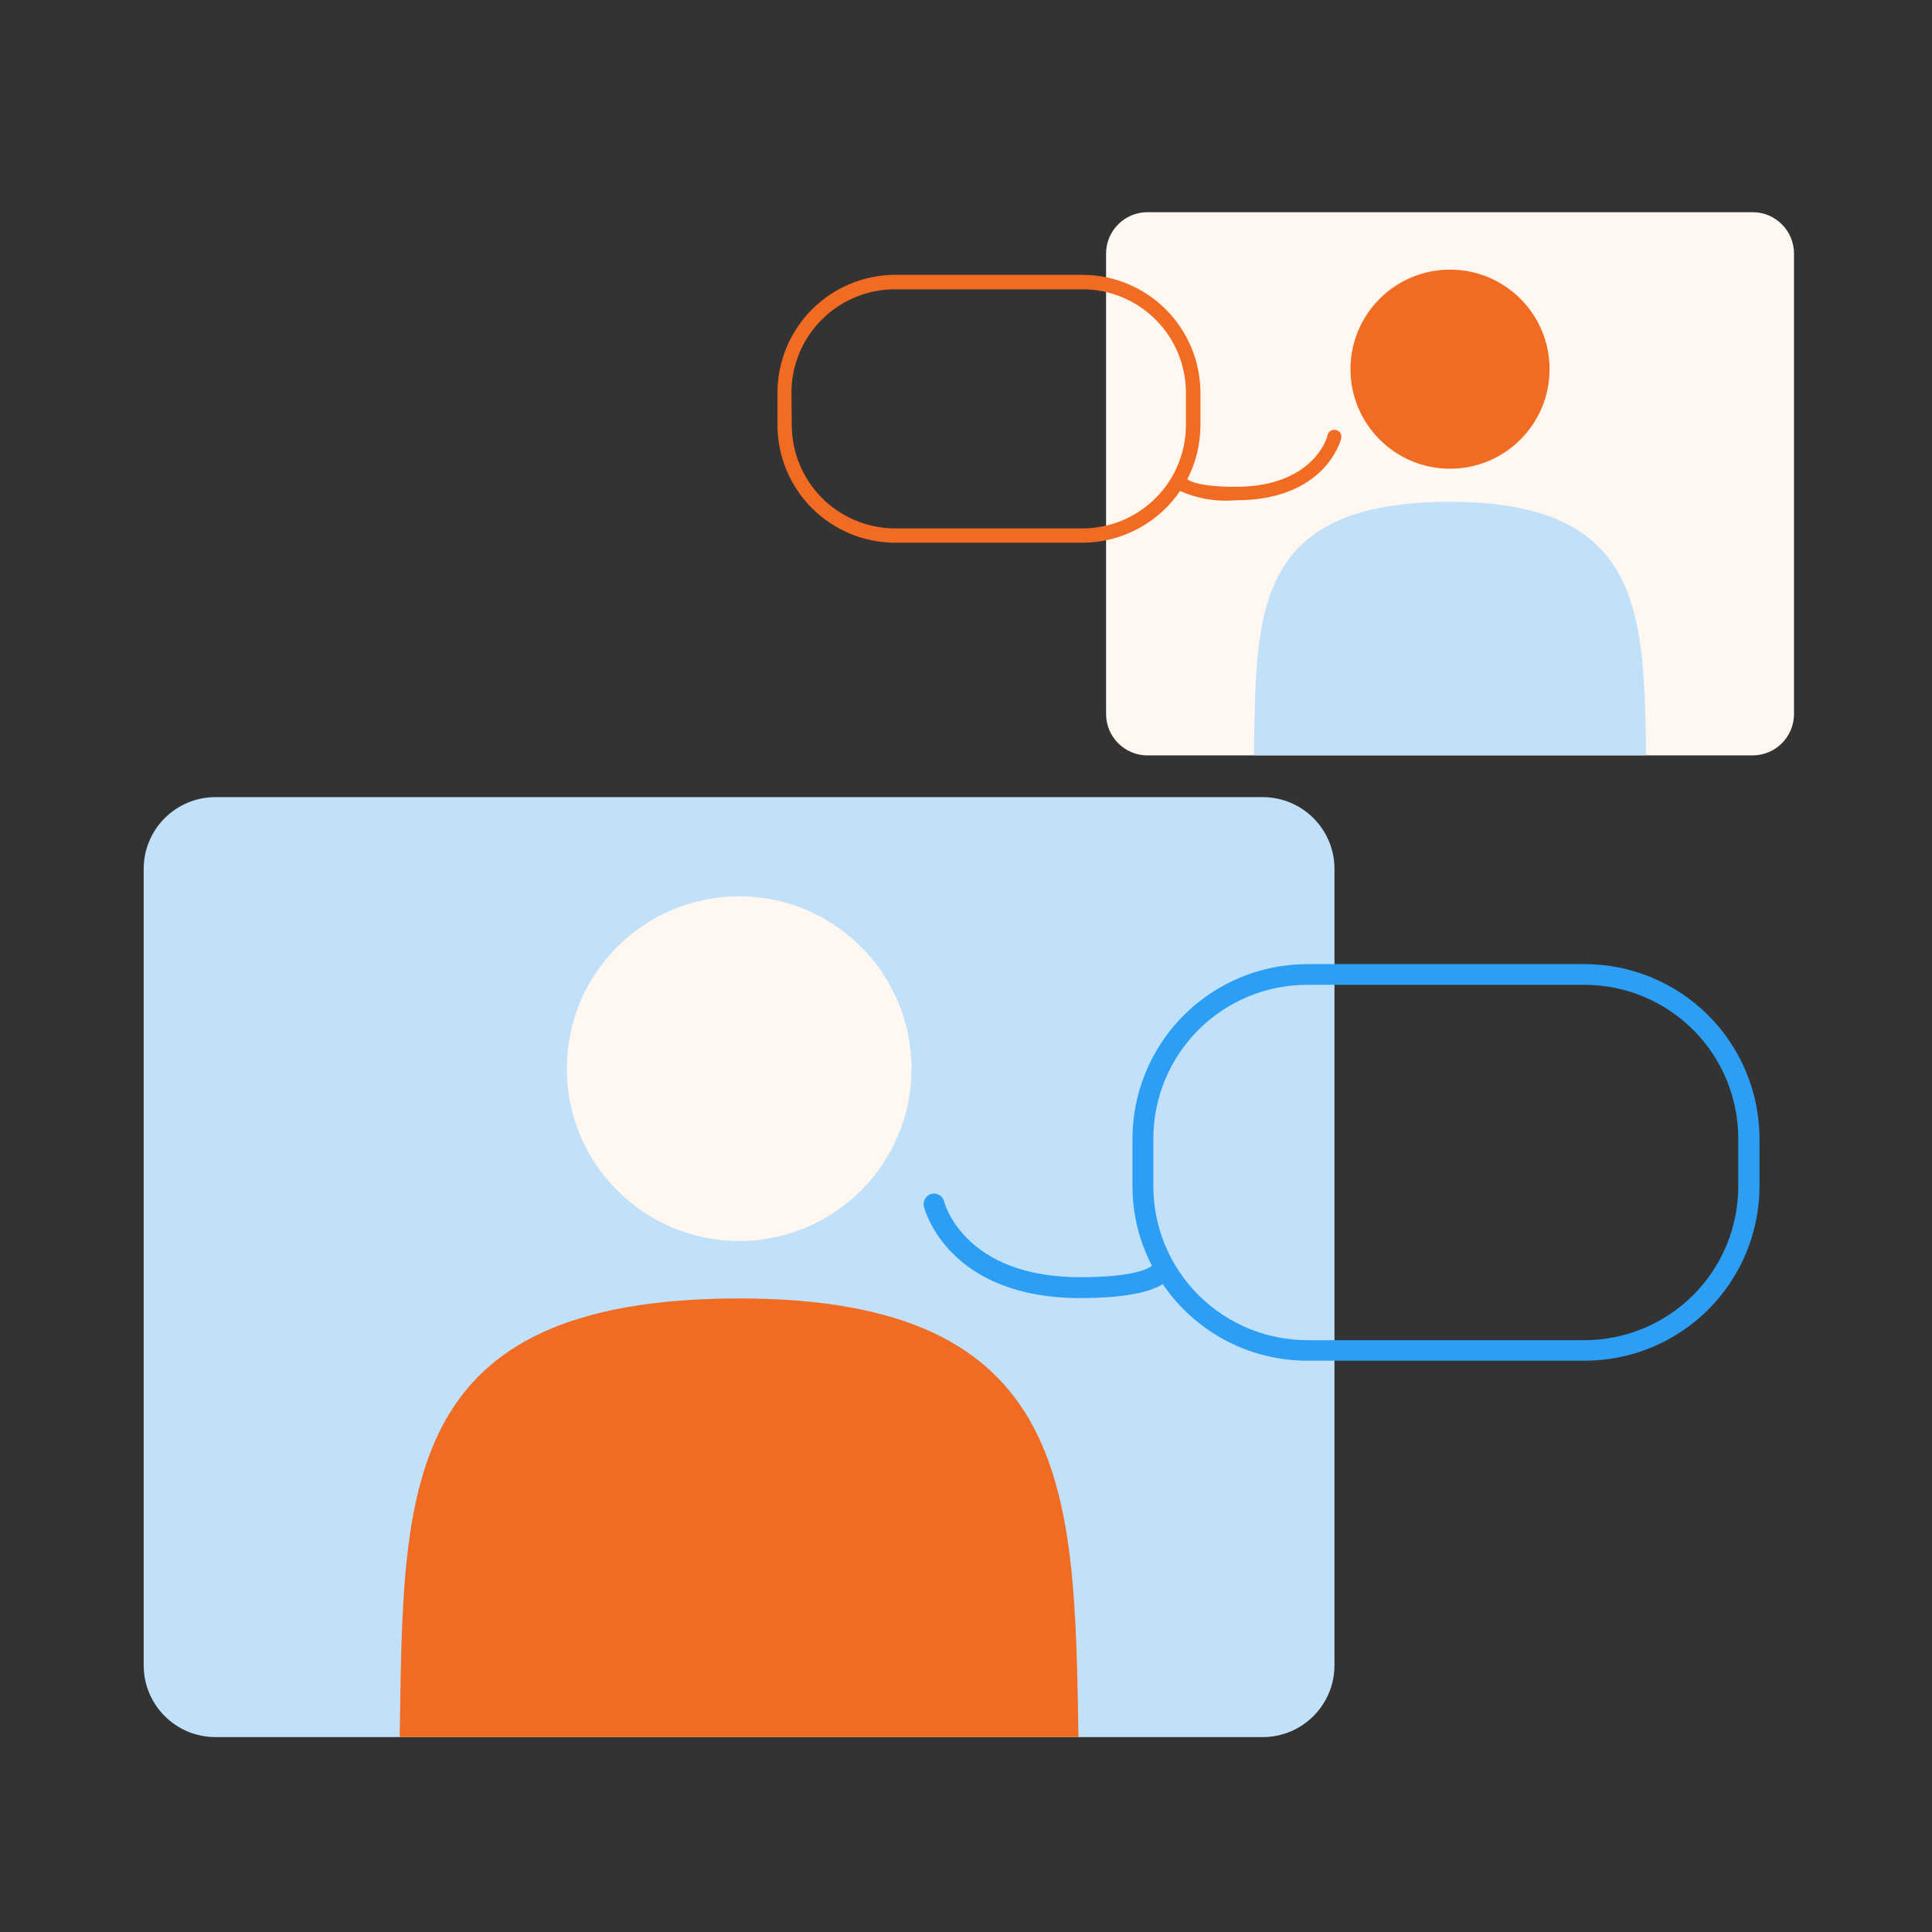 <svg width="112" height="112" viewBox="0 0 112 112" fill="none" xmlns="http://www.w3.org/2000/svg">
<rect x="0" y="0" width="112" height="112" fill="#333333" stroke="none"/>
<path d="M73.2 46.211H12.49C10.193 46.211 8.33 48.073 8.33 50.371V96.541C8.33 98.838 10.193 100.701 12.49 100.701H73.2C75.498 100.701 77.36 98.838 77.36 96.541V50.371C77.36 48.073 75.498 46.211 73.2 46.211Z" fill="#C1E1FB"/>
<path d="M42.85 71.941C48.367 71.941 52.84 67.468 52.84 61.951C52.84 56.434 48.367 51.961 42.85 51.961C37.333 51.961 32.86 56.434 32.86 61.951C32.86 67.468 37.333 71.941 42.85 71.941Z" fill="#FFF7F0"/>
<path d="M62.52 100.701C62.28 86.602 62.32 75.272 42.85 75.272C22.92 75.272 23.41 86.602 23.17 100.701H62.52Z" fill="#F16B23"/>
<path d="M101.6 12.301H66.52C65.195 12.301 64.12 13.375 64.12 14.701V41.391C64.12 42.716 65.195 43.791 66.52 43.791H101.6C102.926 43.791 104 42.716 104 41.391V14.701C104 13.375 102.926 12.301 101.6 12.301Z" fill="#FFF7F0"/>
<path d="M84.06 27.171C87.247 27.171 89.83 24.587 89.83 21.401C89.83 18.214 87.247 15.631 84.06 15.631C80.873 15.631 78.29 18.214 78.29 21.401C78.29 24.587 80.873 27.171 84.06 27.171Z" fill="#F16B23"/>
<path d="M95.43 43.78C95.29 35.64 95.31 29.09 84.06 29.09C72.54 29.09 72.83 35.64 72.69 43.78H95.43Z" fill="#C1E1FB"/>
<path d="M91.86 55.891H75.78C73.098 55.893 70.526 56.959 68.627 58.853C66.728 60.748 65.658 63.318 65.65 66.001V68.761C65.65 70.369 66.037 71.954 66.78 73.381C66.51 73.591 65.57 74.041 62.63 74.041C55.96 74.041 54.78 69.841 54.73 69.651C54.711 69.574 54.678 69.501 54.631 69.437C54.584 69.373 54.525 69.319 54.457 69.278C54.389 69.238 54.313 69.21 54.235 69.199C54.157 69.187 54.077 69.191 54 69.211C53.844 69.251 53.71 69.351 53.627 69.49C53.545 69.629 53.521 69.794 53.56 69.951C53.62 70.161 54.97 75.251 62.63 75.251C65.31 75.251 66.7 74.881 67.41 74.441C68.336 75.809 69.583 76.929 71.042 77.703C72.501 78.477 74.128 78.881 75.78 78.881H91.86C94.543 78.883 97.118 77.821 99.019 75.928C100.92 74.034 101.992 71.464 102 68.781V66.001C101.992 63.316 100.92 60.745 99.019 58.85C97.119 56.955 94.544 55.891 91.86 55.891ZM100.77 68.781C100.767 71.143 99.828 73.408 98.157 75.078C96.487 76.748 94.222 77.688 91.86 77.691H75.78C73.417 77.688 71.151 76.749 69.479 75.079C67.807 73.409 66.865 71.144 66.86 68.781V66.001C66.863 63.637 67.804 61.37 69.476 59.7C71.149 58.029 73.416 57.091 75.78 57.091H91.86C94.222 57.093 96.487 58.033 98.157 59.703C99.828 61.374 100.767 63.638 100.77 66.001V68.781Z" fill="#2C9EF3"/>
<path d="M45.07 22.772V24.632C45.07 25.529 45.247 26.417 45.59 27.245C45.934 28.074 46.437 28.827 47.071 29.461C48.352 30.742 50.089 31.462 51.9 31.462H62.75C63.867 31.459 64.965 31.184 65.951 30.662C66.938 30.139 67.782 29.384 68.41 28.462C69.42 28.912 70.528 29.098 71.63 29.002C76.8 29.002 77.71 25.572 77.75 25.422C77.764 25.37 77.766 25.316 77.758 25.263C77.751 25.21 77.732 25.159 77.704 25.113C77.676 25.067 77.639 25.028 77.596 24.997C77.552 24.965 77.503 24.943 77.45 24.932C77.399 24.917 77.345 24.912 77.292 24.919C77.239 24.926 77.188 24.943 77.142 24.97C77.097 24.998 77.057 25.034 77.025 25.077C76.994 25.12 76.972 25.169 76.96 25.222C76.96 25.352 76.13 28.222 71.63 28.222C69.63 28.222 69.01 27.922 68.83 27.782C69.327 26.817 69.588 25.747 69.59 24.662V22.772C69.588 20.958 68.866 19.22 67.584 17.938C66.302 16.656 64.564 15.934 62.75 15.932H51.9C50.088 15.934 48.351 16.656 47.07 17.939C45.79 19.221 45.07 20.959 45.07 22.772ZM45.88 22.772C45.88 21.18 46.513 19.654 47.638 18.529C48.763 17.404 50.289 16.772 51.88 16.772H62.75C64.342 16.772 65.868 17.404 66.993 18.529C68.118 19.654 68.75 21.18 68.75 22.772V24.632C68.75 26.223 68.118 27.749 66.993 28.874C65.868 30 64.342 30.632 62.75 30.632H51.9C50.309 30.632 48.783 30 47.658 28.874C46.532 27.749 45.9 26.223 45.9 24.632L45.88 22.772Z" fill="#F16B23"/>
</svg>
